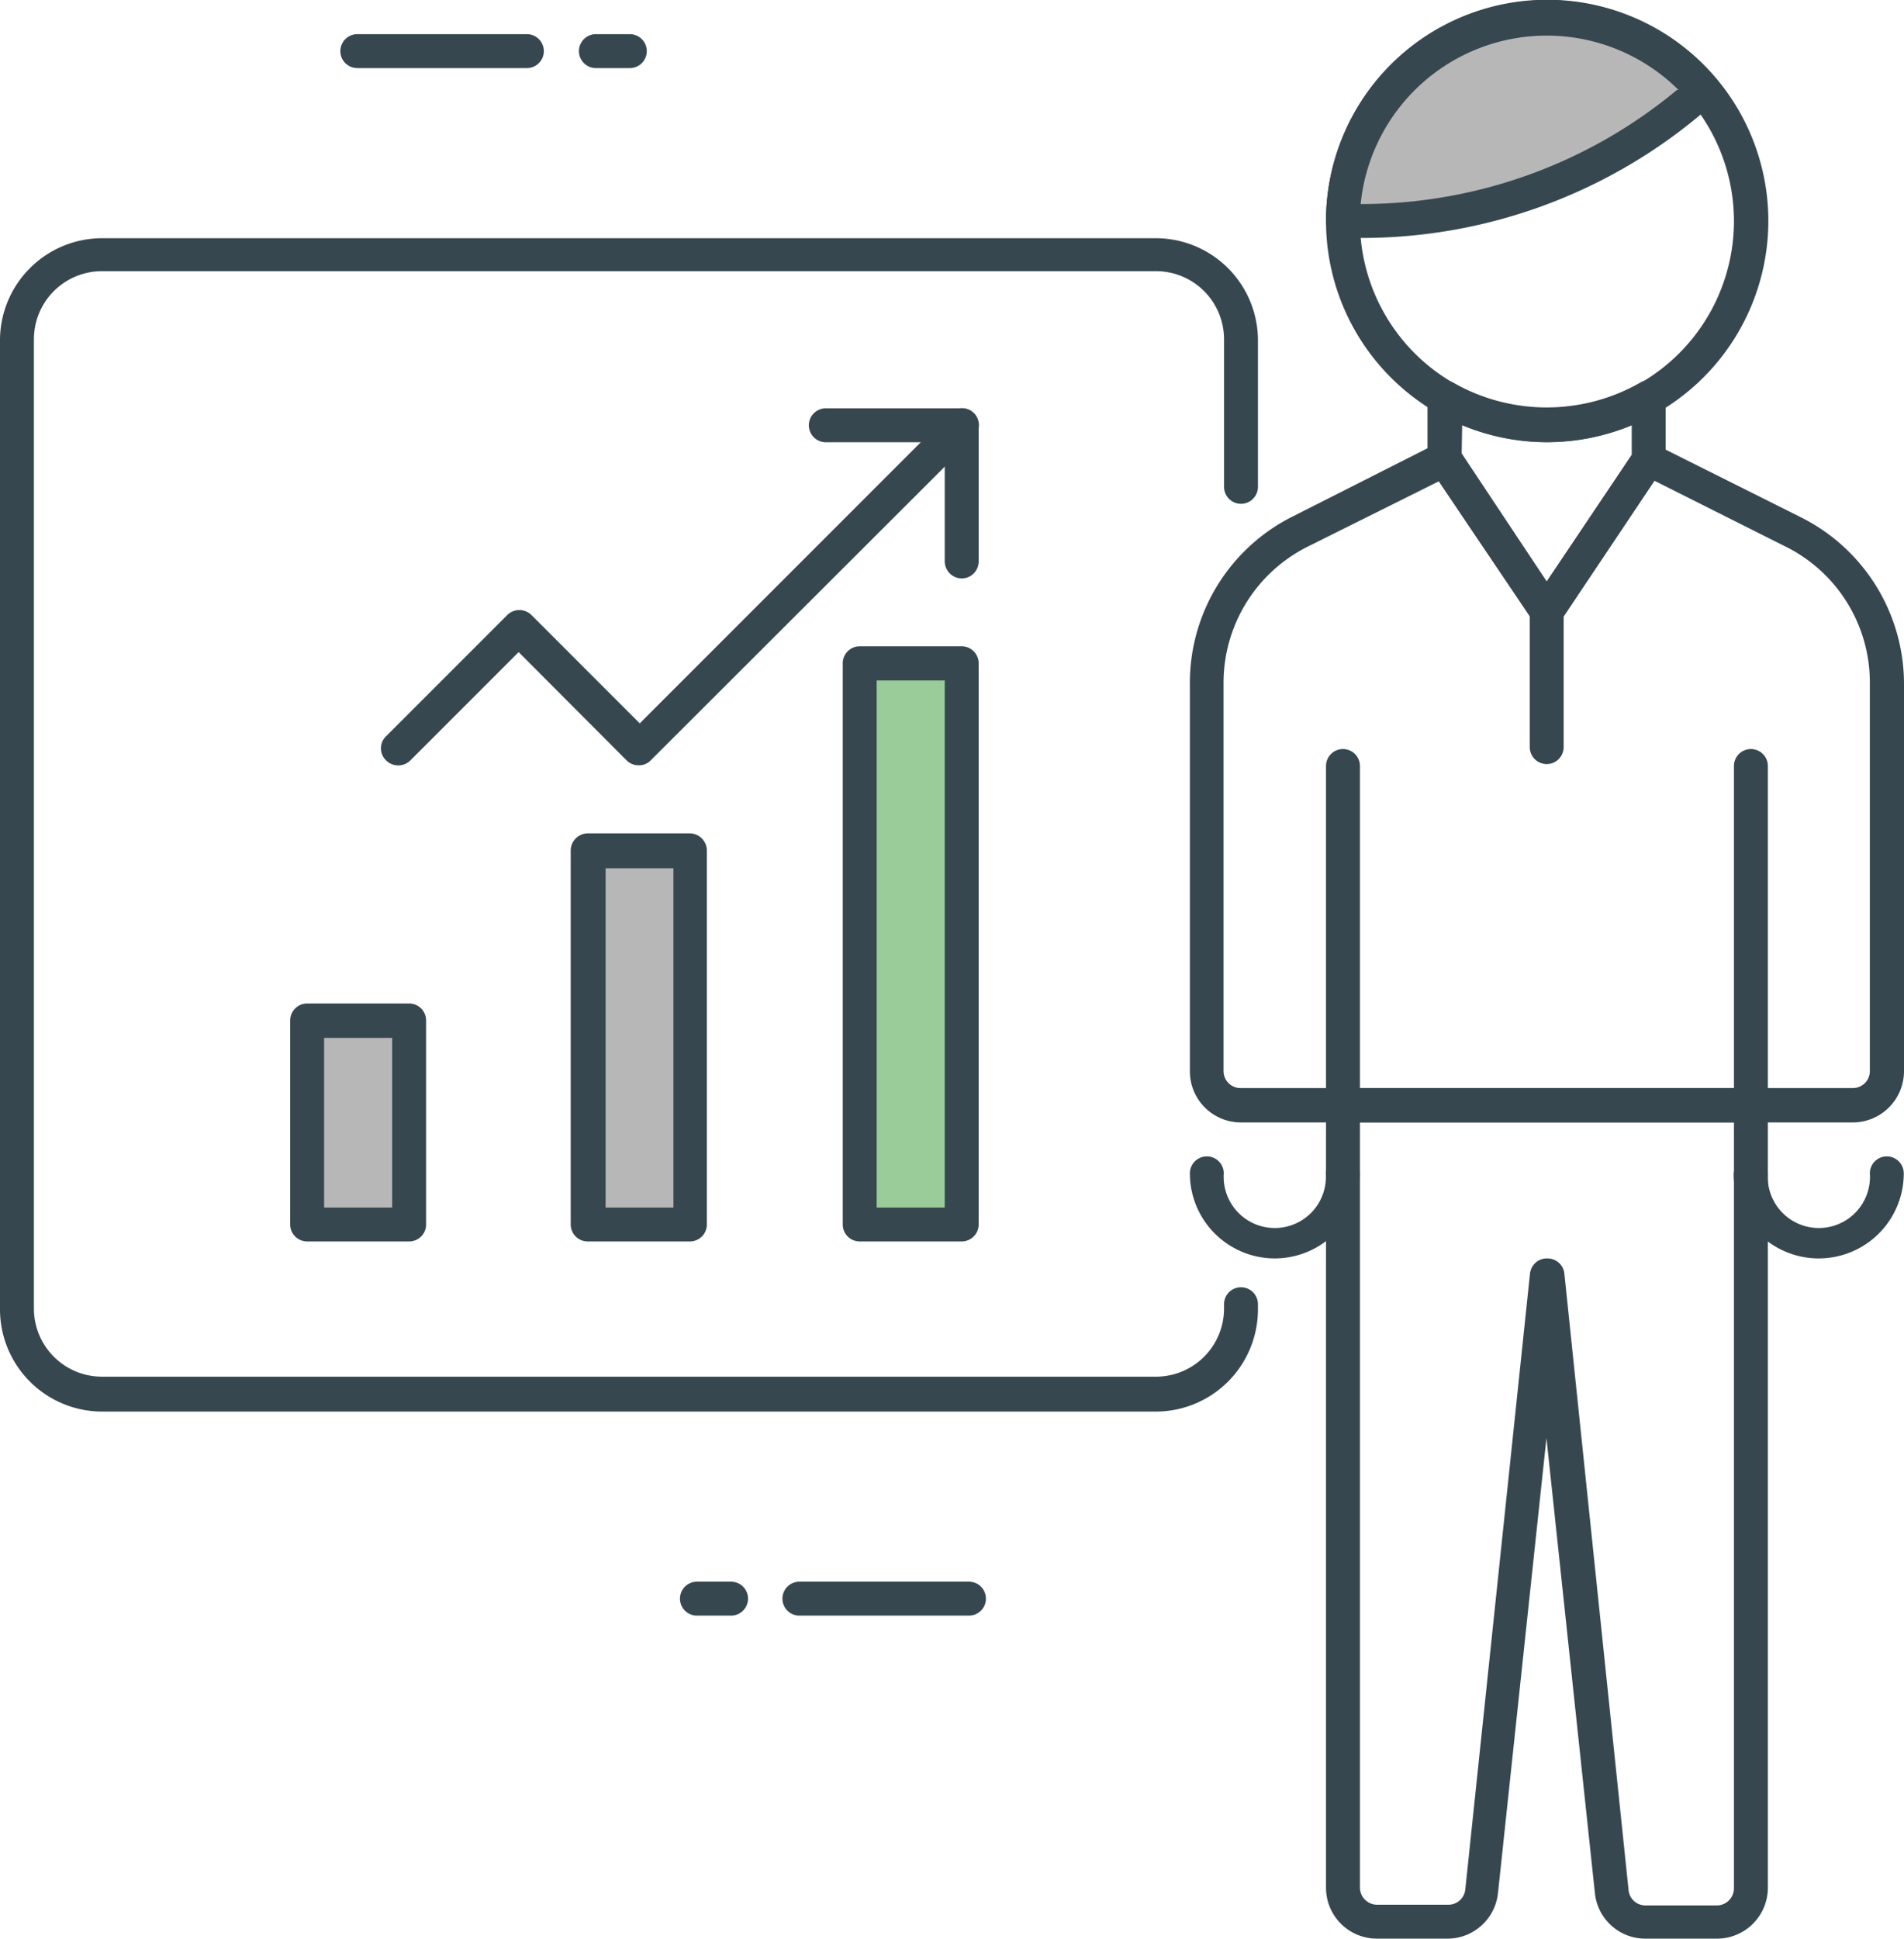 <svg xmlns="http://www.w3.org/2000/svg" viewBox="0 0 78.6 80" width="78.6" height="80"><defs><style>.cls-1{fill:#37474f;}.cls-2{fill:#b7b7b7;}.cls-3{fill:#9c9;}</style></defs><g id="Capa_2" data-name="Capa 2"><g id="Capa_1-2" data-name="Capa 1"><path class="cls-1" d="M40,66.67H33a.7.7,0,0,1,0-1.4h7a.7.7,0,0,1,0,1.4Z"/><path class="cls-1" d="M30.18,66.67H28.77a.7.7,0,1,1,0-1.4h1.41a.7.7,0,0,1,0,1.4Z"/><path class="cls-1" d="M21.75,2.81h-7a.7.7,0,1,1,0-1.4h7a.7.7,0,1,1,0,1.4Z"/><path class="cls-1" d="M26,2.81h-1.4a.7.7,0,1,1,0-1.4H26a.7.7,0,1,1,0,1.4Z"/><rect class="cls-2" x="12.69" y="42.11" width="4.21" height="8.42"/><path class="cls-1" d="M16.89,51.23H12.68a.7.7,0,0,1-.7-.7V42.11a.7.7,0,0,1,.7-.7h4.21a.7.7,0,0,1,.7.7v8.42A.7.7,0,0,1,16.89,51.23Zm-3.51-1.4h2.81v-7H13.38Z"/><rect class="cls-2" x="24.26" y="35.09" width="4.21" height="15.44"/><path class="cls-1" d="M28.47,51.23H24.26a.7.7,0,0,1-.7-.7V35.09a.71.71,0,0,1,.7-.7h4.21a.71.71,0,0,1,.71.7V50.53A.7.7,0,0,1,28.47,51.23ZM25,49.83h2.8v-14H25Z"/><rect class="cls-3" x="35.49" y="27.37" width="4.21" height="23.16"/><path class="cls-1" d="M39.7,51.23H35.49a.7.7,0,0,1-.7-.7V27.37a.7.7,0,0,1,.7-.7H39.7a.7.7,0,0,1,.7.7V50.53A.7.7,0,0,1,39.7,51.23Zm-3.51-1.4H39V28.08H36.19Z"/><path class="cls-1" d="M26.37,31.58a.69.69,0,0,1-.5-.2l-4.46-4.47-4.47,4.47a.71.71,0,0,1-1,0,.69.69,0,0,1,0-1l5-5a.71.71,0,0,1,1,0l4.47,4.47L39.21,17.05a.71.71,0,0,1,1,0,.72.72,0,0,1,0,1L26.86,31.38A.66.66,0,0,1,26.37,31.58Z"/><path class="cls-1" d="M39.7,23.87a.71.71,0,0,1-.7-.71V18.25H34.09a.7.7,0,1,1,0-1.4H39.7a.7.7,0,0,1,.7.7v5.61A.7.7,0,0,1,39.7,23.87Z"/><path class="cls-1" d="M47.72,58.25H4.21A4.22,4.22,0,0,1,0,54V14A4.22,4.22,0,0,1,4.21,9.83H47.72A4.22,4.22,0,0,1,51.93,14v6.09a.7.7,0,0,1-1.4,0V14a2.81,2.81,0,0,0-2.81-2.81H4.21A2.81,2.81,0,0,0,1.4,14V54a2.81,2.81,0,0,0,2.81,2.81H47.72A2.81,2.81,0,0,0,50.53,54v-.18a.7.7,0,1,1,1.4,0V54A4.22,4.22,0,0,1,47.72,58.25Z"/><path class="cls-1" d="M63.86,18.25A9.13,9.13,0,1,1,73,9.12,9.14,9.14,0,0,1,63.86,18.25Zm0-16.85a7.72,7.72,0,1,0,7.72,7.72A7.73,7.73,0,0,0,63.86,1.4Z"/><path class="cls-2" d="M69.7,4.25l.63-.52A8.42,8.42,0,0,0,55.44,9.12h.79A21,21,0,0,0,69.7,4.25Z"/><path class="cls-1" d="M56.23,9.82h-.79a.7.7,0,0,1-.7-.7A9.12,9.12,0,0,1,70.86,3.28.69.69,0,0,1,71,3.8a.65.65,0,0,1-.25.47l-.62.52A21.77,21.77,0,0,1,56.23,9.82Zm-.06-1.4h.06a20.37,20.37,0,0,0,13-4.71h0l.06,0A7.72,7.72,0,0,0,56.17,8.42Z"/><path class="cls-1" d="M63.85,25.92a.71.71,0,0,1-.58-.31l-4.22-6.26a.81.81,0,0,1-.12-.4V16.4a.71.71,0,0,1,.36-.61.73.73,0,0,1,.7,0,7.79,7.79,0,0,0,7.72,0,.68.68,0,0,1,.7,0,.7.7,0,0,1,.35.61v2.52a.69.69,0,0,1-.12.39l-4.2,6.28a.73.73,0,0,1-.59.31Zm-3.51-7.18L63.85,24l3.51-5.23V17.54a9.11,9.11,0,0,1-7,0Z"/><path class="cls-1" d="M76.49,46.32H51.22a2.11,2.11,0,0,1-2.1-2.11v-16a7.67,7.67,0,0,1,4.27-6.91l5.93-3a.7.7,0,0,1,.9.23L63.85,24l3.63-5.4a.68.68,0,0,1,.89-.24l6,3A7.69,7.69,0,0,1,78.6,28.2v16A2.12,2.12,0,0,1,76.49,46.32ZM59.4,19.86,54,22.55a6.28,6.28,0,0,0-3.49,5.65v16a.7.7,0,0,0,.7.7H76.49a.7.7,0,0,0,.7-.7v-16a6.26,6.26,0,0,0-3.49-5.65l-5.4-2.71-3.81,5.69a.62.62,0,0,1-.24.27.66.66,0,0,1-.39.12.78.78,0,0,1-.4-.12.67.67,0,0,1-.23-.27Z"/><path class="cls-1" d="M63.85,31.53a.7.7,0,0,1-.7-.7V25.22a.7.7,0,1,1,1.4,0v5.61A.7.7,0,0,1,63.85,31.53Z"/><path class="cls-1" d="M55.44,46.32a.7.7,0,0,1-.7-.71v-14a.7.7,0,0,1,1.4,0v14A.7.7,0,0,1,55.44,46.32Z"/><path class="cls-1" d="M72.28,46.32a.7.7,0,0,1-.7-.71v-14a.7.7,0,0,1,1.4,0v14A.7.7,0,0,1,72.28,46.32Z"/><path class="cls-1" d="M70.88,80H67.93a2.09,2.09,0,0,1-2.09-1.88l-2-18.78-2,18.77A2.1,2.1,0,0,1,59.79,80H56.84a2.1,2.1,0,0,1-2.1-2.11V45.61a.7.7,0,0,1,.7-.7H72.28a.7.7,0,0,1,.7.7V77.89A2.1,2.1,0,0,1,70.88,80Zm-7-28.07a.7.7,0,0,1,.7.63L67.23,78a.7.7,0,0,0,.7.63h2.95a.71.71,0,0,0,.7-.71V46.32H56.14V77.89a.71.71,0,0,0,.7.71h2.95a.7.7,0,0,0,.7-.63l2.67-25.41A.7.7,0,0,1,63.86,51.93Z"/><path class="cls-1" d="M52.62,51.93a3.51,3.51,0,0,1-3.5-3.51.7.7,0,0,1,1.4,0,2.11,2.11,0,1,0,4.21,0,.7.7,0,0,1,1.4,0A3.51,3.51,0,0,1,52.62,51.93Z"/><path class="cls-1" d="M75.08,51.93a3.51,3.51,0,0,1-3.51-3.51.71.71,0,0,1,1.41,0,2.11,2.11,0,1,0,4.21,0,.7.7,0,0,1,1.4,0A3.51,3.51,0,0,1,75.08,51.93Z"/></g></g></svg>